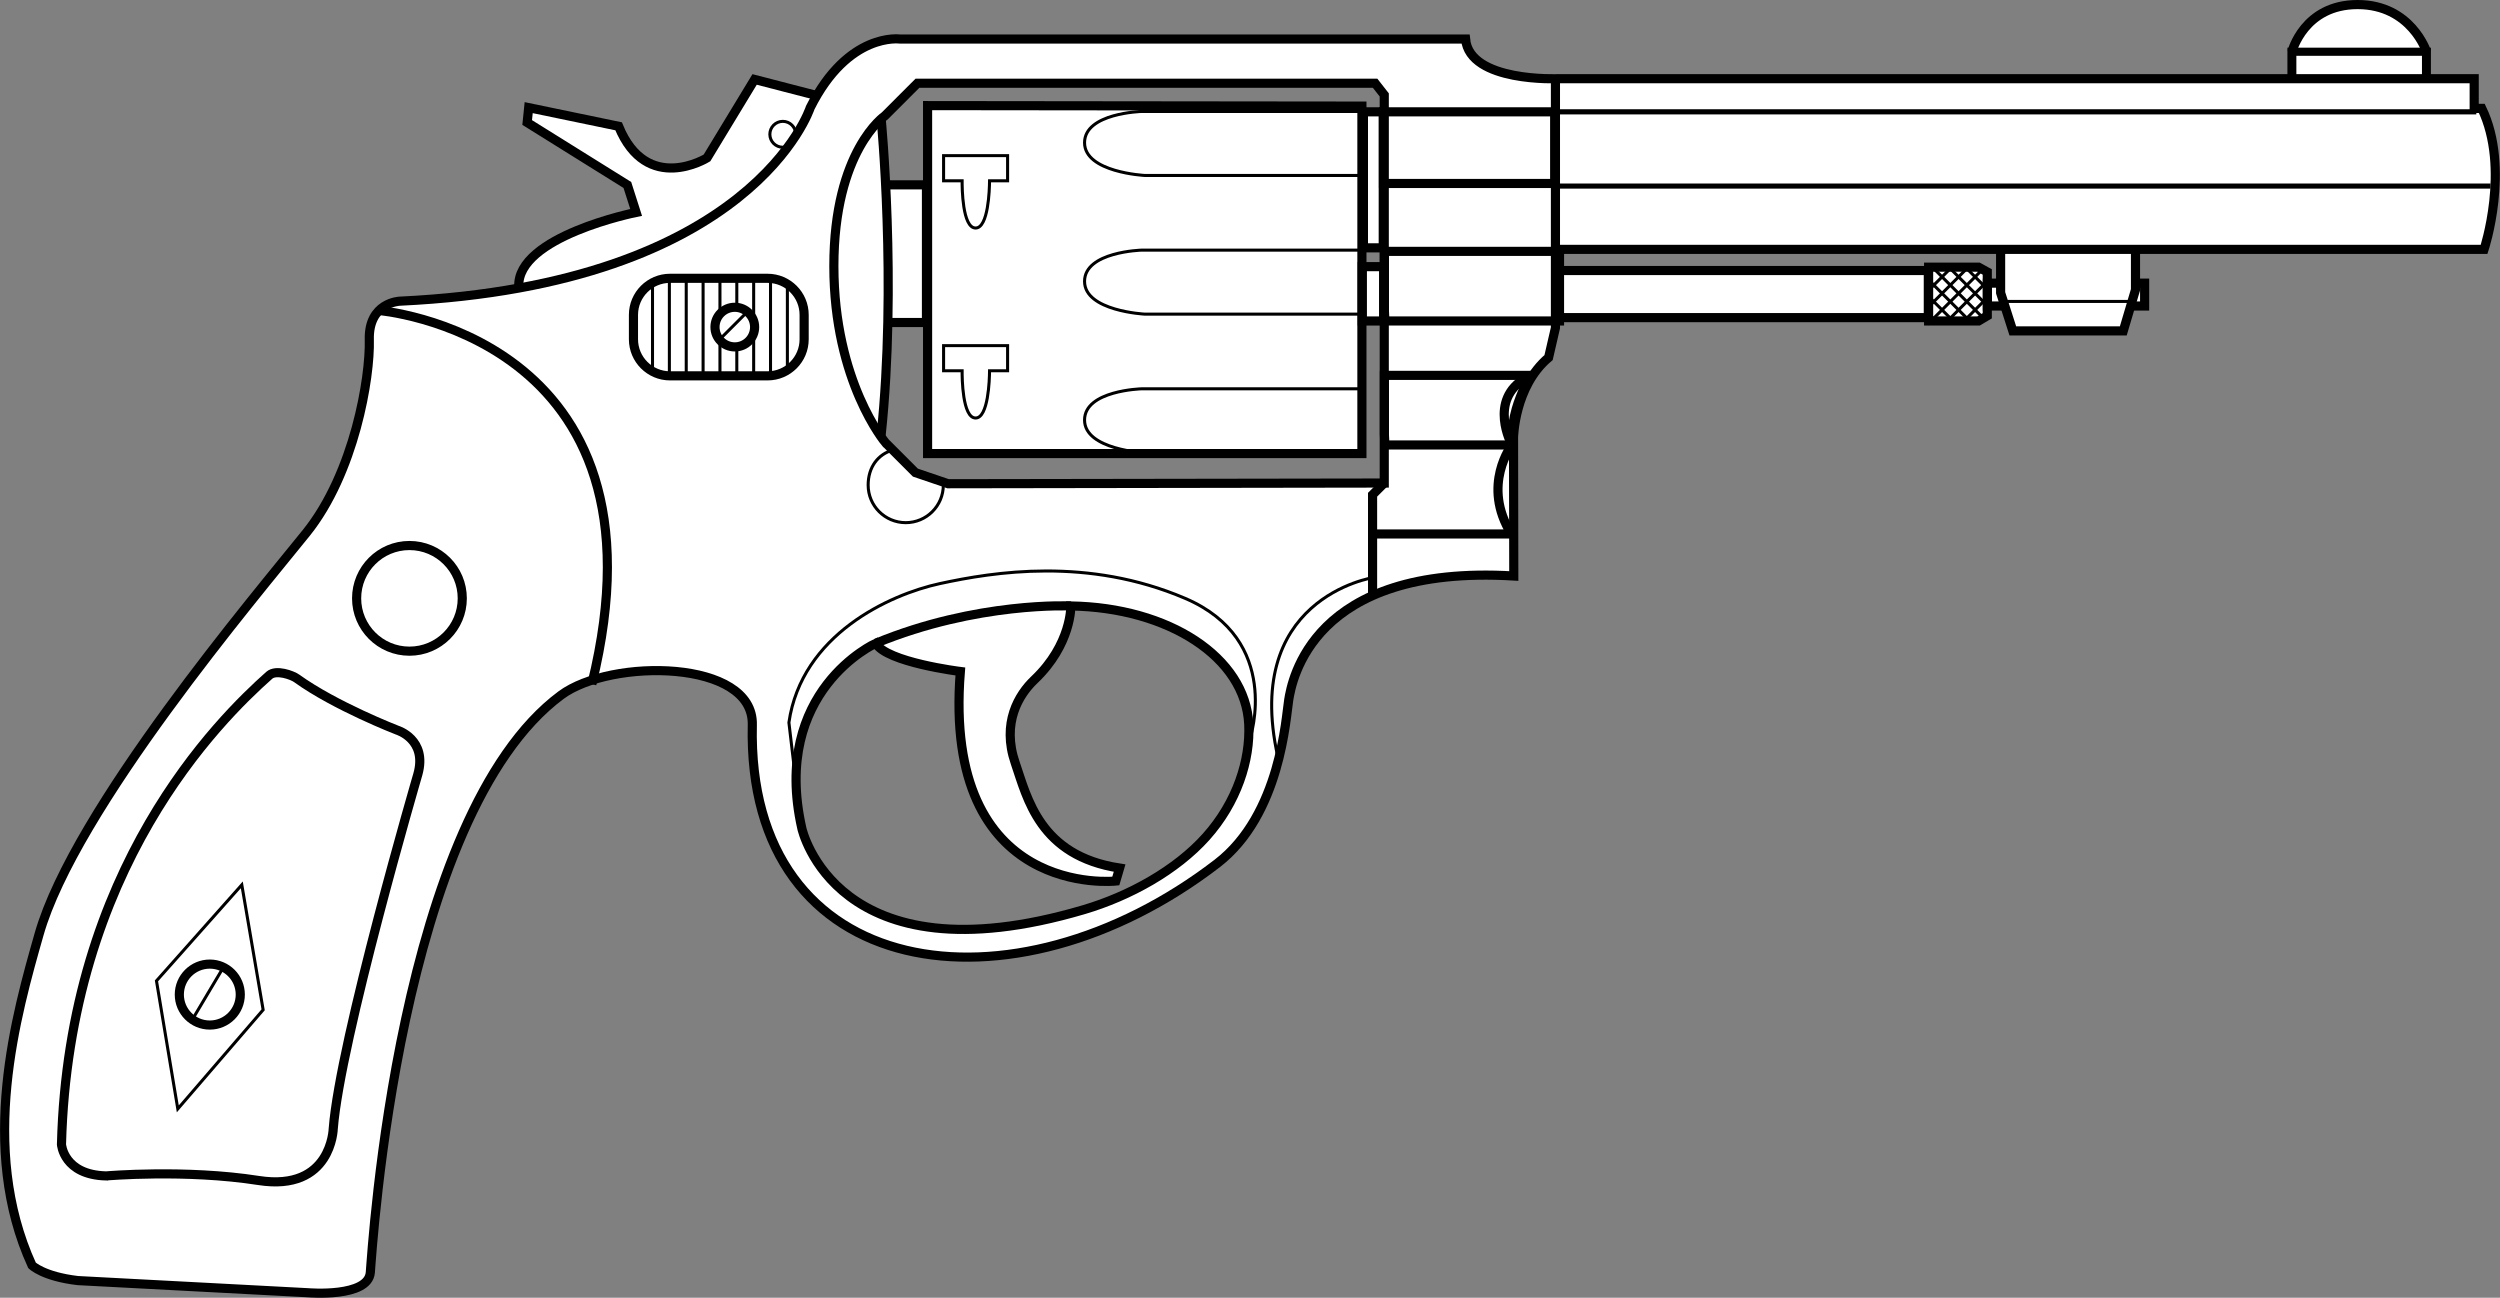 <?xml version="1.0" encoding="UTF-8" standalone="no"?>
<svg
   version="1.1"
   x="0px"
   y="0px"
   width="820.239"
   height="425.786"
   viewBox="0 0 820.239 425.786"
   enable-background="new 0 0 773.953 647.871"
   xml:space="preserve"
   id="svg139"
   xmlns="http://www.w3.org/2000/svg"
   xmlns:svg="http://www.w3.org/2000/svg"
   xmlns:rdf="http://www.w3.org/1999/02/22-rdf-syntax-ns#"
   xmlns:cc="http://creativecommons.org/ns#"
   xmlns:dc="http://purl.org/dc/elements/1.1/"><rect x="0" y="0" width="820.239" height="425.786" fill="#808080" stroke="none"/><defs
   id="defs143">
	

		
		
		
		
			
		
	
			
			
			
		
				
				
				
				
				
				
				
				
				
				
				
				
				
				
				
				
				
				
				
				
				
					
				
					
				
				
					
				
					
				
					
				
					
				
				
				
				
				
				
				
				
				
				
				
				
				
					
				
					
				
				
				
				
					
				
				
				
				
				
			
				
				
				
				
				
			
				
				
				
				
				
			
					
					
				</defs>


<g
   id="layer3"
   transform="translate(-4.8225319e-6,9.16)"><path
     style="fill:#ffffff;stroke-width:1.029"
     d="m 338.202,3.618 c -15.874,0.138 -31.769,-0.267 -47.627,0.548 -4.595,0.247 -8.545,2.94 -12.111,5.638 -6.649,5.352 -11.287,12.745 -14.485,20.572 -6.406,11.96 -16.444,21.631 -27.374,29.484 -19.436,13.224 -42.295,21.046 -65.373,25.244 -12.983,2.539 -26.05,3.537 -39.205,4.555 -4.489,0.009 -8.755,2.906 -10.161,7.211 -1.248,6.138 -0.738,12.51 -1.794,18.695 -2.468,17.27 -8.155,34.236 -18.355,48.546 -24.109,29.907 -48.608,59.696 -69.01,92.324 -8.938,14.659 -17.32,29.966 -21.513,46.737 -4.389,16.005 -8.339,32.29 -9.326,48.907 -0.291,11.831 -0.461,23.836 2.444,35.401 1.462,6.319 3.491,12.567 6.219,18.426 3.446,2.755 8.002,3.928 12.309,4.7 26.764,1.867 53.565,3.233 80.37,4.362 5.409,-0.094 11.462,0.322 16.104,-2.944 3.031,-2.326 2.064,-6.66 2.701,-9.957 3.141,-36.321 8.612,-72.589 18.968,-107.619 6.632,-21.62 14.928,-43.193 28.743,-61.223 6.642,-8.303 14.61,-16.468 25.184,-19.441 12.128,-3.44 24.936,-4.068 37.119,-0.609 5.558,1.722 11.602,4.69 13.941,10.357 1.425,6.614 0.672,13.479 1.595,20.168 1.695,18.246 10.097,36.433 25.07,47.483 15.717,11.894 36.368,15.171 55.593,13.074 26.165,-2.9 50.858,-14.488 71.526,-30.517 12.14,-9.724 18.229,-24.904 21.042,-39.81 1.976,-9.805 1.966,-20.416 7.766,-29.012 6.835,-11.563 19.085,-18.905 31.876,-22.123 11.286,-3.127 22.931,-3.339 34.559,-3.17 2.788,-0.621 1.348,-4.134 1.7,-6.161 0.132,-14.243 -0.295,-28.503 0.322,-42.735 0.96,-8.246 4.474,-16.264 10.382,-22.161 1.907,-3.198 2.036,-7.123 3.022,-10.647 0,-26.521 0,-53.041 0,-79.562 -0.636,-2.802 -4.125,-1.253 -6.157,-1.869 -7.551,-0.847 -16.158,-1.804 -21.48,-7.882 -1.627,-1.631 -1.237,-5.607 -4.421,-4.988 -46.721,0.002 -93.442,-0.002 -140.163,-0.001 z m 38.119,14.743 c 25.037,0.006 50.074,0.013 75.111,0.019 1.305,1.868 3.387,3.475 2.746,6 0,41.577 0,83.154 0,124.731 -16.33,0.473 -32.68,0.199 -49.017,0.317 -31.555,0.022 -63.111,-0.011 -94.666,-0.014 -3.502,-1.307 -7.222,-2.263 -10.59,-3.786 -5.919,-5.671 -11.875,-11.6 -15.346,-19.16 -10.14,-19.665 -12.61,-42.744 -9.797,-64.414 1.377,-9.778 4.539,-19.352 10.206,-27.5 5.02,-5.67 10.677,-10.869 16.09,-16.212 25.087,0.006 50.175,0.013 75.262,0.019 z m -28.367,171.316 c 16.668,-0.121 34.316,3.489 47.809,13.999 8.221,6.385 14.521,16.385 13.736,27.116 0.1,6.119 -1.018,12.212 -3.477,17.827 -3.88,10.059 -11.069,18.77 -19.688,25.268 -15.434,11.971 -34.704,17.502 -53.715,20.556 -8.429,1.132 -16.867,1.285 -25.381,0.895 -12.504,-1.337 -24.99,-5.883 -33.853,-15.211 -7.918,-7.734 -11.915,-18.837 -11.878,-29.801 -0.086,-6.562 -0.286,-13.274 1.986,-19.55 3.624,-11.933 11.979,-22.588 23.115,-28.332 11.183,-5.12 23.273,-8.129 35.349,-10.349 8.537,-1.482 17.308,-2.375 25.997,-2.419 z"
     id="path1" /><path
     style="fill:#ffffff;stroke-width:1.029"
     d="m 345.612,189.613 c -18.318,0.615 -36.563,4.188 -53.759,10.529 -1.758,0.324 -3.814,2.422 -2.006,3.99 4.553,3.092 10.198,3.973 15.44,5.307 3.251,0.73 6.55,1.198 9.837,1.723 -1.076,11.729 -0.517,23.773 2.763,35.133 3.668,12.859 12.659,24.475 25.178,29.684 6.869,2.902 14.434,4.38 21.884,4.04 2.611,-0.593 1.99,-4.671 -0.523,-4.919 -8.884,-1.715 -17.236,-6.532 -22.536,-13.957 -4.893,-6.997 -7.4,-15.326 -9.716,-23.452 -1.371,-7.266 -0.232,-15.431 4.845,-21.1 4.505,-4.936 9.267,-9.883 11.772,-16.21 1.01,-2.88 2.476,-5.888 2.278,-8.99 -0.721,-2.359 -3.63,-1.667 -5.458,-1.777 z"
     id="path3" /><path
     style="fill:#ffffff;stroke-width:0.515"
     d="m 248.23,17.217 c -1.721,0.131 -2.067,2.2 -2.984,3.333 -4.427,7.327 -8.859,14.651 -13.289,21.976 -5.486,3.083 -12.431,4.546 -18.395,1.963 -4.785,-2.068 -7.916,-6.563 -10.077,-11.127 -0.678,-1.831 -2.911,-1.52 -4.449,-2.011 -8.028,-1.623 -16.026,-3.432 -24.084,-4.886 -1.413,0.034 -1.89,1.496 -1.916,2.68 -0.348,1.15 0.139,2.414 1.296,2.87 10.466,6.511 20.934,13.02 31.392,19.544 0.968,2.956 1.922,5.954 2.846,8.9 -10.102,2.319 -20.22,5.421 -29.066,10.955 -4.208,2.732 -8.433,6.47 -9.349,11.657 -0.271,1.474 1.37,2.461 2.656,1.892 15.997,-3.06 31.738,-7.83 46.437,-14.894 14.989,-7.331 29.043,-17.316 39.149,-30.748 3.174,-4.225 5.852,-8.83 7.848,-13.722 0.587,-1.109 1.448,-2.774 0.158,-3.734 -1.81,-0.888 -3.902,-1.091 -5.82,-1.709 -4.055,-0.987 -8.063,-2.235 -12.179,-2.939 l -0.125,-0.003 z"
     id="path5" /><path
     style="fill:#ffffff;stroke-width:0.515"
     d="m 305.164,25.489 c -1.429,1.069 -0.666,3.053 -0.859,4.566 0,35.993 0,71.986 0,107.978 0.05,1.494 1.676,1.89 2.901,1.7 46.04,0 92.079,0 138.119,0 1.494,-0.05 1.89,-1.676 1.7,-2.901 0,-36.546 0,-73.091 0,-109.637 -0.05,-1.494 -1.676,-1.89 -2.901,-1.7 -46.037,0.002 -92.074,0.031 -138.111,-0.229 -0.283,0.074 -0.566,0.149 -0.849,0.223 z"
     id="path7" /><path
     style="fill:#ffffff;stroke-width:0.515"
     d="m 291.392,51.629 c -1.452,1.083 -0.598,3.075 -0.721,4.589 0.658,13.025 0.435,26.07 0.687,39.098 0.149,1.583 1.979,1.628 3.199,1.522 2.722,-0.06 5.474,0.119 8.176,-0.089 1.637,-0.282 1.388,-2.259 1.368,-3.499 0,-13.383 0,-26.766 0,-40.149 -0.05,-1.494 -1.676,-1.89 -2.901,-1.7 -3.094,0.059 -6.218,-0.118 -9.293,0.089 -0.172,0.046 -0.344,0.092 -0.517,0.138 z"
     id="path8" /><path
     style="fill:#ffffff;stroke-width:0.515"
     d="m 287.299,32.22 c -1.598,0.535 -2.307,2.284 -3.298,3.518 -6.647,10.054 -9.351,22.164 -10.221,34.04 -1.283,19.03 1.674,38.602 10.138,55.804 0.925,1.58 1.517,3.458 2.896,4.711 1.27,0.971 3.11,-0.293 2.887,-1.81 1.886,-20.091 1.95,-40.389 1.598,-60.583 -0.267,-11.155 -0.826,-22.307 -1.723,-33.429 -0.022,-1.229 -0.898,-2.52 -2.277,-2.251 z"
     id="path9" /><path
     style="fill:#ffffff;stroke-width:0.515"
     d="m 448.08,27.609 c -1.419,1.073 -0.66,3.05 -0.852,4.562 0.029,12.864 -0.059,25.744 0.044,38.599 0.137,1.589 1.979,1.648 3.2,1.534 1.253,0.073 3.192,0.149 3.366,-1.509 0.117,-8.972 0.017,-17.974 0.05,-26.957 -0.029,-4.972 0.059,-9.959 -0.044,-14.921 -0.137,-1.589 -1.979,-1.648 -3.2,-1.534 -0.865,0.02 -1.739,-0.103 -2.564,0.227 z"
     id="path10" /><path
     style="fill:#ffffff;stroke-width:0.515"
     d="m 447.737,78.395 c -1.419,1.073 -0.66,3.05 -0.852,4.562 0.058,3.996 -0.117,8.022 0.088,11.999 0.282,1.637 2.259,1.388 3.499,1.368 1.238,0.005 3.192,0.274 3.492,-1.343 0.227,-2.838 0.028,-5.733 0.095,-8.593 -0.083,-2.334 0.169,-4.712 -0.133,-7.017 -0.482,-1.627 -2.509,-1.133 -3.798,-1.203 -0.811,0.007 -1.619,-0.079 -2.392,0.227 z"
     id="path11" /><path
     style="fill:#ffffff;stroke-width:0.515"
     d="m 511.049,16.795 c -1.42,1.073 -0.66,3.05 -0.852,4.562 0,16.587 0,33.174 0,49.761 0.05,1.494 1.676,1.89 2.901,1.7 100.245,0 200.49,0 300.735,0 1.757,-0.115 1.823,-2.101 2.217,-3.411 1.73,-7.087 2.837,-14.366 2.68,-21.678 0.112,-6.976 -1.193,-14.01 -3.932,-20.423 -0.506,-1.087 -1.825,-0.989 -2.83,-0.953 -0.06,-2.776 0.119,-5.583 -0.088,-8.34 -0.282,-1.637 -2.259,-1.388 -3.498,-1.369 -98.828,-0.025 -197.656,-0.05 -296.483,-0.075 -0.283,0.076 -0.565,0.151 -0.848,0.227 z"
     id="path12" /><path
     style="fill:#ffffff;stroke-width:0.515"
     d="m 512.25,79.768 c -1.419,1.073 -0.66,3.05 -0.852,4.562 0.059,3.138 -0.118,6.307 0.088,9.425 0.282,1.637 2.259,1.388 3.499,1.368 38.719,0 77.438,0 116.157,0 1.494,-0.05 1.89,-1.676 1.7,-2.901 -0.059,-3.767 0.118,-7.565 -0.089,-11.312 -0.282,-1.637 -2.259,-1.388 -3.499,-1.368 -38.719,0 -77.438,0 -116.157,0 -0.283,0.076 -0.565,0.151 -0.848,0.227 z"
     id="path13" /><path
     style="fill:#ffffff;stroke-width:0.515"
     d="m 633.554,78.567 c -1.419,1.073 -0.66,3.05 -0.852,4.562 0.03,3.885 -0.059,7.786 0.044,11.661 0.137,1.589 1.979,1.648 3.2,1.534 4.284,-0.03 8.583,0.059 12.857,-0.044 1.162,-0.304 2.231,-1.039 3.049,-1.904 0.449,-2.281 0.091,-4.664 0.205,-6.987 -0.085,-2.295 0.172,-4.635 -0.133,-6.902 -0.432,-1.155 -1.851,-1.63 -2.913,-2.059 -3.612,-0.206 -7.273,-0.028 -10.904,-0.088 -1.508,0.096 -3.098,-0.224 -4.555,0.227 z"
     id="path14" /><path
     style="fill:#ffffff;stroke-width:0.515"
     d="m 657.06,72.733 c -1.418,1.073 -0.662,3.049 -0.855,4.56 0.049,3.173 -0.115,6.363 0.07,9.526 1.275,3.902 2.44,7.855 3.782,11.726 0.787,1.62 2.849,0.871 4.273,1.039 10.419,-0.03 20.853,0.059 31.262,-0.044 1.804,-0.26 1.678,-2.481 2.245,-3.804 0.961,-3.404 2.105,-6.769 2.951,-10.198 -0.03,-3.83 0.059,-7.676 -0.044,-11.496 -0.137,-1.589 -1.979,-1.648 -3.2,-1.534 -13.211,0 -26.423,0 -39.634,0 -0.283,0.076 -0.565,0.151 -0.848,0.227 z"
     id="path15" /><path
     style="fill:#ffffff;stroke-width:0.091"
     d="m 653.29,83.569 c -0.758,0.127 -1.373,0.809 -1.404,1.579 -0.011,1.548 -0.009,3.097 -9.7e-4,4.645 0.011,0.85 0.75,1.603 1.599,1.633 0.783,0.003 1.569,0.028 2.35,-0.023 0.808,-0.07 1.509,-0.766 1.553,-1.581 0.037,-0.576 -0.253,-1.104 -0.396,-1.649 -0.13,-0.446 -0.308,-0.884 -0.408,-1.335 -0.016,-0.638 0.036,-1.28 -0.033,-1.914 -0.138,-0.782 -0.875,-1.387 -1.667,-1.381 -0.531,0.011 -1.065,-0.025 -1.594,0.025 z"
     id="path19" /><path
     style="fill:#ffffff;stroke-width:0.091"
     d="m 701.884,84.749 c -0.691,0.087 -1.272,0.626 -1.448,1.295 -0.347,1.103 -0.705,2.205 -0.995,3.325 -0.158,0.776 0.292,1.62 1.031,1.909 0.556,0.227 1.173,0.143 1.758,0.148 0.839,-0.024 1.572,-0.759 1.603,-1.596 0.006,-1.134 0.021,-2.27 -0.014,-3.404 -0.018,-0.803 -0.641,-1.556 -1.447,-1.663 -0.159,-0.032 -0.327,-0.025 -0.488,-0.013 z"
     id="path21" /><path
     style="fill:#ffffff;stroke-width:0.129"
     d="m 752.631,15.649 c -0.803,0.179 -1.38,0.97 -1.327,1.787 0.009,2.144 -0.019,4.29 0.014,6.433 0.039,0.895 0.886,1.618 1.772,1.572 14.026,-0.003 28.053,0.006 42.079,-0.005 0.882,-0.007 1.644,-0.782 1.657,-1.66 -0.009,-2.199 0.019,-4.399 -0.014,-6.597 -0.039,-0.895 -0.886,-1.618 -1.772,-1.572 -14.026,0.003 -28.053,-0.006 -42.079,0.005 -0.11,0.012 -0.221,0.025 -0.331,0.037 z"
     id="path23"
     transform="translate(4.8225319e-6,-8.606)" /><path
     style="fill:#ffffff;stroke-width:0.129"
     d="m 773.379,0.215 c -4.228,0.018 -8.518,0.962 -12.165,3.158 -4.029,2.382 -7.165,6.133 -9.032,10.405 -0.288,0.678 -0.707,1.406 -0.451,2.163 0.235,0.77 1.041,1.254 1.831,1.191 12.139,0.052 24.277,0.024 36.416,0.032 1.615,-0.009 3.232,0.019 4.845,-0.014 0.956,-0.039 1.721,-1.012 1.545,-1.95 -0.153,-0.714 -0.574,-1.337 -0.89,-1.988 -2.507,-4.633 -6.422,-8.573 -11.246,-10.763 -3.384,-1.569 -7.136,-2.246 -10.853,-2.233 z"
     id="path25"
     transform="translate(4.8225319e-6,-8.606)" /></g><g
   id="layer1"
   transform="translate(-4.8225319e-6,9.16)"><path
     style="display:inline;fill:none;stroke:#000000;stroke-width:3;stroke-miterlimit:10"
     id="path2"
     d="M -207.273,68.979 H 96.912 c 0,0 8.75,-26.5 -0.75,-46.25 h -2.5 v -9.75 H -206.773 c 0,0 -29.166,1.334 -30.5,-13 h -185.5 c 0,0 -17,-2.5 -29.5,22.5 0,0 -18.666,58.002 -134.666,63.502 0,0 -10.334,0.332 -10,12.666 0.334,12.334 -4.865,43.665 -20.666,63.334 -16.334,20.332 -76,90.666 -87.668,131.666 -7.436,26.135 -20,70 -2.332,108.666 0,0 3.666,3.666 15,5 l 75.666,4 c 0,0 19.668,1.668 20.334,-6.666 0.666,-8.334 9.332,-149.918 62.582,-189.418 16.379,-12.148 63.259,-11.779 62.75,9.75 -2,85 85.5,97 152.5,45.5 20.911,-16.072 22.544,-48 23.5,-53.75 1,-6 7.5,-44.582 73.834,-40.582 l -0.084,-45.418 c 0,0 0.25,-16.75 11.5,-26.25 l 2.25,-9.75 v -81.082"
     stroke-miterlimit="10"
     transform="translate(718.109,3.676)" /><path
     style="fill:none;stroke:#000000;stroke-width:3;stroke-miterlimit:10"
     id="path18"
     d="m -366.773,185.979 c 0,0 0.332,12.547 -12,24.25 -5.068,4.813 -10.773,14.123 -6.25,27.25 3.962,11.49 8,30.5 34.25,34.5 l -1.25,4.25 c 0,0 -57,6.25 -51,-68.75 0,0 -24.25,-3 -27.75,-9.25 0,0 -34.5,15.5 -24.25,60.75 0,0 11.07,50.672 92.416,26.668 15.186,-4.482 30.438,-13.006 40.21,-23.918 10.168,-11.354 14.54,-25.236 14,-36.875 -1.026,-22.111 -26.391,-38.382 -58.376,-38.875 z"
     stroke-miterlimit="10"
     transform="translate(718.109,3.676)" /><path
     style="fill:none;stroke:#000000;stroke-width:3;stroke-miterlimit:10"
     id="path20"
     d="m -449.773,18.604 -20.75,-5.375 -15.624,25.75 c 0,0 -19.75,12.25 -29,-10.375 l -29.5,-6.125 -0.5,4.875 32.874,20.5 2.876,9 c 0,0 -39.25,7.875 -38.5,24.375"
     stroke-miterlimit="10"
     transform="translate(718.109,3.676)" /><path
     style="fill:none;stroke:#000000;stroke-width:3;stroke-miterlimit:10"
     id="path22"
     d="m -427.563,132.438 9.79,9.791 10.729,3.646 143.104,-0.229 V 18.313 l -3,-3.834 h -150.167 l -10.701,10.701 c 0,0 -16.715,11.299 -16.715,49.299 0,38 16.96,57.959 16.96,57.959 z"
     stroke-miterlimit="10"
     transform="translate(718.109,3.676)" /><path
     style="fill:none;stroke:#000000;stroke-width:3;stroke-miterlimit:10"
     id="path24"
     d="M -421.107,30.979"
     stroke-miterlimit="10"
     transform="translate(718.109,3.676)" /><polygon
     style="fill:none;stroke:#000000;stroke-width:3;stroke-miterlimit:10"
     id="polygon26"
     points="216.556,247.794 359.056,247.794 359.056,133.628 216.556,133.792 "
     stroke-miterlimit="10"
     transform="matrix(-1,0,0,1,663.391,-108.14)" /><path
     style="fill:none;stroke:#000000;stroke-miterlimit:10"
     id="path30"
     d="M -206.439,69.647"
     stroke-miterlimit="10"
     transform="translate(718.109,3.676)" /><path
     style="fill:none;stroke:#000000;stroke-miterlimit:10"
     id="path32"
     d="M -13.799,69.647"
     stroke-miterlimit="10"
     transform="translate(718.109,3.676)" /><path
     style="fill:none;stroke:#000000;stroke-width:3;stroke-miterlimit:10"
     id="path57"
     d="m -366.773,185.979 c 0,0 -30.75,-1.5 -64,12.25"
     stroke-miterlimit="10"
     transform="translate(718.109,3.676)" /><polyline
     style="display:inline;opacity:1;fill:none;stroke:#000000;stroke-width:4.44;stroke-miterlimit:10;stroke-dasharray:none"
     id="polyline4"
     points="121.931,152.272 121.931,137.061      188.713,137.061 188.713,152.034    "
     stroke-miterlimit="10"
     transform="matrix(-0.661,0,0,0.602,876.699,-74.695)" /><path
     style="display:inline;opacity:1;fill:none;stroke:#000000;stroke-width:3;stroke-miterlimit:10;stroke-dasharray:none"
     id="path6-8"
     d="m 796.125,7.785 c 0,0 -5.026,-15.445 -22.616,-15.445 -17.59,0 -21.516,15.445 -21.516,15.445"
     stroke-miterlimit="10" /><rect
     style="fill:none;stroke:#000000;stroke-width:3;stroke-miterlimit:10"
     id="rect73"
     height="17.832"
     width="7"
     stroke-miterlimit="10"
     y="74.647"
     x="264.147"
     transform="matrix(-1,0,0,1,718.109,3.676)" /><rect
     style="fill:none;stroke:#000000;stroke-width:3;stroke-miterlimit:10"
     id="rect75"
     height="44.625"
     width="6.5"
     stroke-miterlimit="10"
     y="23.854"
     x="264.273"
     transform="matrix(-1,0,0,1,718.109,3.676)" /><polyline
     style="fill:none;stroke:#000000;stroke-width:3;stroke-miterlimit:10"
     id="polyline79"
     points="51.556,181.794 51.556,194.044       55.556,207.544 91.806,207.544 95.806,195.044 95.806,181.294     "
     stroke-miterlimit="10"
     transform="matrix(-1,0,0,1,752.2,-108.14)" /><rect
     style="fill:none;stroke:#000000;stroke-width:3;stroke-miterlimit:10;stroke-dasharray:none"
     id="rect83"
     height="15.452"
     width="121.229"
     stroke-miterlimit="10"
     y="75.921"
     x="85.437"
     transform="matrix(-1,0,0,1,718.109,3.676)" /><polyline
     style="fill:none;stroke:#000000;stroke-width:3;stroke-miterlimit:10"
     id="polyline85"
     points="53.472,199.378 48.556,199.378        48.556,191.878 51.806,191.878      "
     stroke-miterlimit="10"
     transform="matrix(-1,0,0,1,752.2,-108.14)" /><polyline
     style="fill:none;stroke:#000000;stroke-width:3;stroke-miterlimit:10"
     id="polyline87"
     points="96.056,191.878 100.14,191.878        100.14,199.378 94.14,199.378      "
     stroke-miterlimit="10"
     transform="matrix(-1,0,0,1,752.2,-108.14)" /><polygon
     style="fill:none;stroke:#000000;stroke-width:3;stroke-miterlimit:10"
     id="polygon91"
     points="103.056,204.296 100.18,202.587 100.18,188.212 103.056,186.628 119.43,186.628 119.43,204.296 "
     stroke-miterlimit="10"
     transform="matrix(-1,0,0,1,752.2,-108.14)" /><rect
     style="fill:none;stroke:#000000;stroke-width:3;stroke-miterlimit:10"
     id="rect93"
     height="0"
     width="0"
     stroke-miterlimit="10"
     y="23.229"
     x="427.605"
     transform="matrix(-1,0,0,1,718.109,3.676)" /><path
     style="fill:none;stroke:#000000;stroke-width:3;stroke-miterlimit:10"
     id="path95"
     d="m -429.023,25.979 c 0,0 5.25,54.25 0,104"
     stroke-miterlimit="10"
     transform="translate(718.109,3.676)" /><polyline
     style="fill:none;stroke:#000000;stroke-width:3;stroke-miterlimit:10"
     id="polyline97"
     points="371.965,204.794 359.425,204.794       359.425,159.628 371.965,159.628     "
     stroke-miterlimit="10"
     transform="matrix(-1,0,0,1,663.391,-108.14)" /><g
     id="layer2"
     style="display:inline"><polygon
       style="fill:none;stroke:#000000;stroke-miterlimit:10"
       id="polygon8"
       points="577.056,430.294 605.056,462.794 612.056,420.794 584.056,389.294 "
       stroke-miterlimit="10"
       transform="matrix(-1,0,0,1,663.391,-108.14)" /><circle
       style="fill:none;stroke:#000000;stroke-width:3;stroke-miterlimit:10"
       id="circle10"
       r="10"
       cy="313.479"
       cx="649.273"
       stroke-miterlimit="10"
       transform="matrix(-1,0,0,1,718.109,3.676)" /><line
       style="fill:none;stroke:#000000;stroke-miterlimit:10"
       id="line12"
       y2="321.208"
       x2="-654.728"
       y1="304.39"
       x1="-644.728"
       stroke-miterlimit="10"
       transform="translate(718.109,3.676)" /><circle
       style="fill:none;stroke:#000000;stroke-width:3;stroke-miterlimit:10"
       id="circle14"
       r="17.333"
       cy="183.479"
       cx="583.772"
       stroke-miterlimit="10"
       transform="matrix(-1,0,0,1,718.109,3.676)" /><line
       style="fill:none;stroke:#000000;stroke-miterlimit:10"
       id="line117"
       y2="75.329"
       x2="-67.42"
       y1="93.558"
       x1="-85.65"
       stroke-miterlimit="10"
       transform="translate(718.109,3.676)" /><path
       style="display:inline;fill:none;stroke:#000000;stroke-width:3;stroke-miterlimit:10"
       id="path6"
       d="m -594.273,88.979 c 0,0 98.668,7.666 70.334,122.666"
       stroke-miterlimit="10"
       transform="translate(718.109,3.676)" /><path
       style="display:inline;fill:none;stroke:#000000;stroke-width:3;stroke-miterlimit:10"
       id="path36"
       d="m -510.273,98.479 c 0,6.627 5.374,12 12,12 h 32 c 6.628,0 12,-5.373 12,-12 v -8 c 0,-6.627 -5.372,-12 -12,-12 h -32 c -6.626,0 -12,5.373 -12,12 z"
       stroke-miterlimit="10"
       transform="translate(718.109,3.676)" /><line
       style="fill:none;stroke:#000000;stroke-miterlimit:10"
       id="line109"
       y2="83.564"
       x2="-86.206"
       y1="92.626"
       x1="-77.144"
       stroke-miterlimit="10"
       transform="translate(718.109,3.676)" /><line
       style="fill:none;stroke:#000000;stroke-miterlimit:10"
       id="line113"
       y2="84.579"
       x2="-65.837"
       y1="92.81"
       x1="-74.064"
       stroke-miterlimit="10"
       transform="translate(718.109,3.676)" /><line
       style="fill:none;stroke:#000000;stroke-miterlimit:10"
       id="line115"
       y2="79.059"
       x2="-65.732"
       y1="93.018"
       x1="-79.69"
       stroke-miterlimit="10"
       transform="translate(718.109,3.676)" /><line
       style="fill:none;stroke:#000000;stroke-width:1.696;stroke-miterlimit:10"
       id="line28"
       y2="23.854"
       x2="-207.523"
       y1="23.854"
       x1="94.362"
       stroke-miterlimit="10"
       transform="translate(718.109,3.676)" /><polyline
       style="fill:none;stroke:#000000;stroke-width:3;stroke-miterlimit:10"
       id="polyline34"
       points="209.222,257.462 213.056,261.294       213.056,294.294     "
       stroke-miterlimit="10"
       transform="matrix(-1,0,0,1,663.391,-108.14)" /><line
       style="fill:none;stroke:#000000;stroke-width:1.673;stroke-miterlimit:10"
       id="line77"
       y2="48.213"
       x2="-207.396"
       y1="48.213"
       x1="99.03"
       stroke-miterlimit="10"
       transform="translate(718.109,3.676)" /><line
       style="fill:none;stroke:#000000;stroke-miterlimit:10"
       id="line81"
       y2="86.063"
       x2="-61.049"
       y1="86.063"
       x1="-18.881"
       stroke-miterlimit="10"
       transform="translate(718.109,3.676)" /><line
       style="fill:none;stroke:#000000;stroke-miterlimit:10"
       id="line101"
       y2="74.196"
       x2="-73.9"
       y1="82.623"
       x1="-65.473"
       stroke-miterlimit="10"
       transform="translate(718.109,3.676)" /><line
       style="fill:none;stroke:#000000;stroke-miterlimit:10"
       id="line103"
       y2="74.468"
       x2="-79.049"
       y1="87.812"
       x1="-65.704"
       stroke-miterlimit="10"
       transform="translate(718.109,3.676)" /><line
       style="fill:none;stroke:#000000;stroke-miterlimit:10"
       id="line105"
       y2="74.468"
       x2="-84.465"
       y1="91.812"
       x1="-67.12"
       stroke-miterlimit="10"
       transform="translate(718.109,3.676)" /><line
       style="fill:none;stroke:#000000;stroke-miterlimit:10"
       id="line107"
       y2="79.063"
       x2="-85.288"
       y1="93.021"
       x1="-71.33"
       stroke-miterlimit="10"
       transform="translate(718.109,3.676)" /><line
       style="fill:none;stroke:#000000;stroke-miterlimit:10"
       id="line119"
       y2="74.536"
       x2="-72.047"
       y1="88.474"
       x1="-85.984"
       stroke-miterlimit="10"
       transform="translate(718.109,3.676)" /><line
       style="fill:none;stroke:#000000;stroke-miterlimit:10"
       id="line121"
       y2="74.348"
       x2="-77.277"
       y1="82.847"
       x1="-85.777"
       stroke-miterlimit="10"
       transform="translate(718.109,3.676)" /><path
       style="display:inline;fill:none;stroke:#000000;stroke-miterlimit:10"
       id="path53"
       d="m -267.439,176.647 c 0,0 -44.5,6.666 -30.834,61.332"
       stroke-miterlimit="10"
       transform="translate(718.109,3.676)" /><path
       style="display:inline;fill:none;stroke:#000000;stroke-miterlimit:10"
       id="path55"
       d="m -307.939,229.313 c 0,0 10.666,-32.166 -21.334,-45.832 -32,-13.668 -62.834,-8.668 -80.5,-4.834 -16.484,3.578 -45.332,16.75 -49.5,45.582 l 2.5,21.252"
       stroke-miterlimit="10"
       transform="translate(718.109,3.676)" /><path
       style="display:inline;fill:none;stroke:#000000;stroke-miterlimit:10"
       id="path69"
       d="m -424.968,134.743 c -5.11,1.406 -8.305,5.711 -8.305,11.57 0,6.813 5.521,12.334 12.334,12.334 6.812,0 12.332,-5.521 12.332,-12.334"
       stroke-miterlimit="10"
       transform="translate(718.109,3.676)" /><circle
       style="display:inline;fill:none;stroke:#000000;stroke-miterlimit:10"
       id="circle71"
       r="4.25"
       cy="31.229"
       cx="461.273"
       stroke-miterlimit="10"
       transform="matrix(-1,0,0,1,718.109,3.676)" /><path
       style="display:inline;fill:none;stroke:#000000;stroke-width:3;stroke-miterlimit:10"
       id="path129"
       d="m -263.897,129.693 v -19.379 h 47.834 c 0,0 -3.082,5.796 -4.582,11.046 -1.835,6.414 -1.418,11.788 -1.418,11.788 h -41.666 z"
       stroke-miterlimit="10"
       transform="translate(718.109,3.676)" /><path
       style="display:inline;fill:none;stroke:#000000;stroke-width:3;stroke-linecap:round;stroke-linejoin:round;stroke-miterlimit:10"
       id="path133"
       d="m -266.896,162.36 h 44.667 c -10,-16 0.166,-29.212 0.166,-29.212 0,0 -8.082,-14.788 4.667,-22.038"
       stroke-miterlimit="10"
       transform="translate(718.109,3.676)" /><path
       style="fill:none;stroke:#000000;stroke-width:3;stroke-miterlimit:10"
       id="path16"
       d="m -683.273,372.979 c -14,-0.334 -14.666,-10.334 -14.666,-10.334 2.334,-90.666 51.693,-139.273 68.166,-153.916 2.25,-2 7.566,-0.033 9,1 12.699,9.152 33,17 33,17 0,0 10,3 6.75,14.5 0,0 -25.5,87.25 -27.75,116.25 0,0 -0.5,20.75 -24.5,17 -24,-3.75 -50,-1.5 -50,-1.5 z"
       stroke-miterlimit="10"
       transform="translate(718.109,3.676)" /><line
       style="fill:none;stroke:#000000;stroke-miterlimit:10"
       id="line38"
       y2="108.647"
       x2="-459.773"
       y1="79.981"
       x1="-459.773"
       stroke-miterlimit="10"
       transform="translate(718.109,3.676)" /><line
       style="fill:none;stroke:#000000;stroke-miterlimit:10"
       id="line40"
       y2="109.479"
       x2="-465.304"
       y1="79.231"
       x1="-465.304"
       stroke-miterlimit="10"
       transform="translate(718.109,3.676)" /><line
       style="fill:none;stroke:#000000;stroke-miterlimit:10"
       y2="109.479"
       x2="-470.835"
       y1="79.231"
       x1="-470.835"
       stroke-miterlimit="10"
       id="XMLID_14_"
       transform="translate(718.109,3.676)" /><line
       style="fill:none;stroke:#000000;stroke-miterlimit:10"
       y2="109.479"
       x2="-476.366"
       y1="79.231"
       x1="-476.366"
       stroke-miterlimit="10"
       id="XMLID_13_"
       transform="translate(718.109,3.676)" /><line
       style="fill:none;stroke:#000000;stroke-miterlimit:10"
       y2="109.479"
       x2="-481.897"
       y1="79.231"
       x1="-481.897"
       stroke-miterlimit="10"
       id="XMLID_12_"
       transform="translate(718.109,3.676)" /><line
       style="fill:none;stroke:#000000;stroke-miterlimit:10"
       y2="109.479"
       x2="-487.428"
       y1="79.231"
       x1="-487.428"
       stroke-miterlimit="10"
       id="XMLID_11_"
       transform="translate(718.109,3.676)" /><line
       style="fill:none;stroke:#000000;stroke-miterlimit:10"
       y2="109.479"
       x2="-492.959"
       y1="79.231"
       x1="-492.959"
       stroke-miterlimit="10"
       id="XMLID_10_"
       transform="translate(718.109,3.676)" /><line
       style="fill:none;stroke:#000000;stroke-miterlimit:10"
       y2="109.479"
       x2="-498.491"
       y1="79.231"
       x1="-498.491"
       stroke-miterlimit="10"
       id="XMLID_9_"
       transform="translate(718.109,3.676)" /><line
       style="fill:none;stroke:#000000;stroke-miterlimit:10"
       y2="109.479"
       x2="-504.023"
       y1="79.231"
       x1="-504.023"
       stroke-miterlimit="10"
       id="XMLID_8_"
       transform="translate(718.109,3.676)" /><circle
       style="fill:#ffffff;stroke:#000000;stroke-width:3;stroke-miterlimit:10"
       id="circle49"
       r="6.5"
       cy="94.479"
       cx="477.023"
       stroke-miterlimit="10"
       transform="matrix(-1,0,0,1,718.109,3.676)" /><line
       style="fill:none;stroke:#000000;stroke-miterlimit:10"
       id="line51"
       y2="98.772"
       x2="-482.229"
       y1="88.981"
       x1="-472.439"
       stroke-miterlimit="10"
       transform="translate(718.109,3.676)" /><path
       style="fill:none;stroke:#000000;stroke-miterlimit:10"
       id="path59"
       d="m -271.023,69.229 h -72.5 c 0,0 -18.75,0.5 -18.75,10.25 0,9.75 19.75,10.75 19.75,10.75 h 71"
       stroke-miterlimit="10"
       transform="translate(718.109,3.676)" /><path
       style="fill:none;stroke:#000000;stroke-miterlimit:10"
       id="path61"
       d="m -271.023,23.729 h -72.5 c 0,0 -18.75,0.5 -18.75,10.25 0,9.75 19.75,10.75 19.75,10.75 h 71"
       stroke-miterlimit="10"
       transform="translate(718.109,3.676)" /><path
       style="fill:none;stroke:#000000;stroke-miterlimit:10"
       id="path63"
       d="m -271.023,114.729 h -72.5 c 0,0 -18.75,0.5 -18.75,10.25 0,9.75 19.75,10.75 19.75,10.75 h 71"
       stroke-miterlimit="10"
       transform="translate(718.109,3.676)" /><path
       style="fill:none;stroke:#000000;stroke-miterlimit:10"
       id="path65"
       d="m -408.523,100.563 h 21 v 8.25 h -5.75 -0.168 c -0.031,3.041 -0.41,15.5 -4.582,15.5 -4.346,0 -4.436,-13.242 -4.42,-15.5 h -6.08 z"
       stroke-miterlimit="10"
       transform="translate(718.109,3.676)" /><path
       style="fill:none;stroke:#000000;stroke-miterlimit:10"
       id="path67"
       d="m -408.523,38.228 h 21 v 8.25 h -5.75 -0.168 c -0.031,3.042 -0.41,15.5 -4.582,15.5 -4.346,0 -4.436,-13.241 -4.42,-15.5 h -6.08 z"
       stroke-miterlimit="10"
       transform="translate(718.109,3.676)" /><polygon
       style="fill:none;stroke:#000000;stroke-width:3;stroke-miterlimit:10"
       id="polygon127"
       points="209.18,200.841 209.18,181.462 151.722,181.462 151.722,204.296 209.012,204.296 "
       stroke-miterlimit="10"
       transform="matrix(-1,0,0,1,663.391,-108.14)" /><rect
       style="fill:none;stroke:#000000;stroke-width:3;stroke-miterlimit:10"
       id="rect131"
       height="23.505"
       width="56.17"
       stroke-miterlimit="10"
       y="23.855"
       x="208.023"
       transform="matrix(-1,0,0,1,718.109,3.676)" /></g></g></svg>
